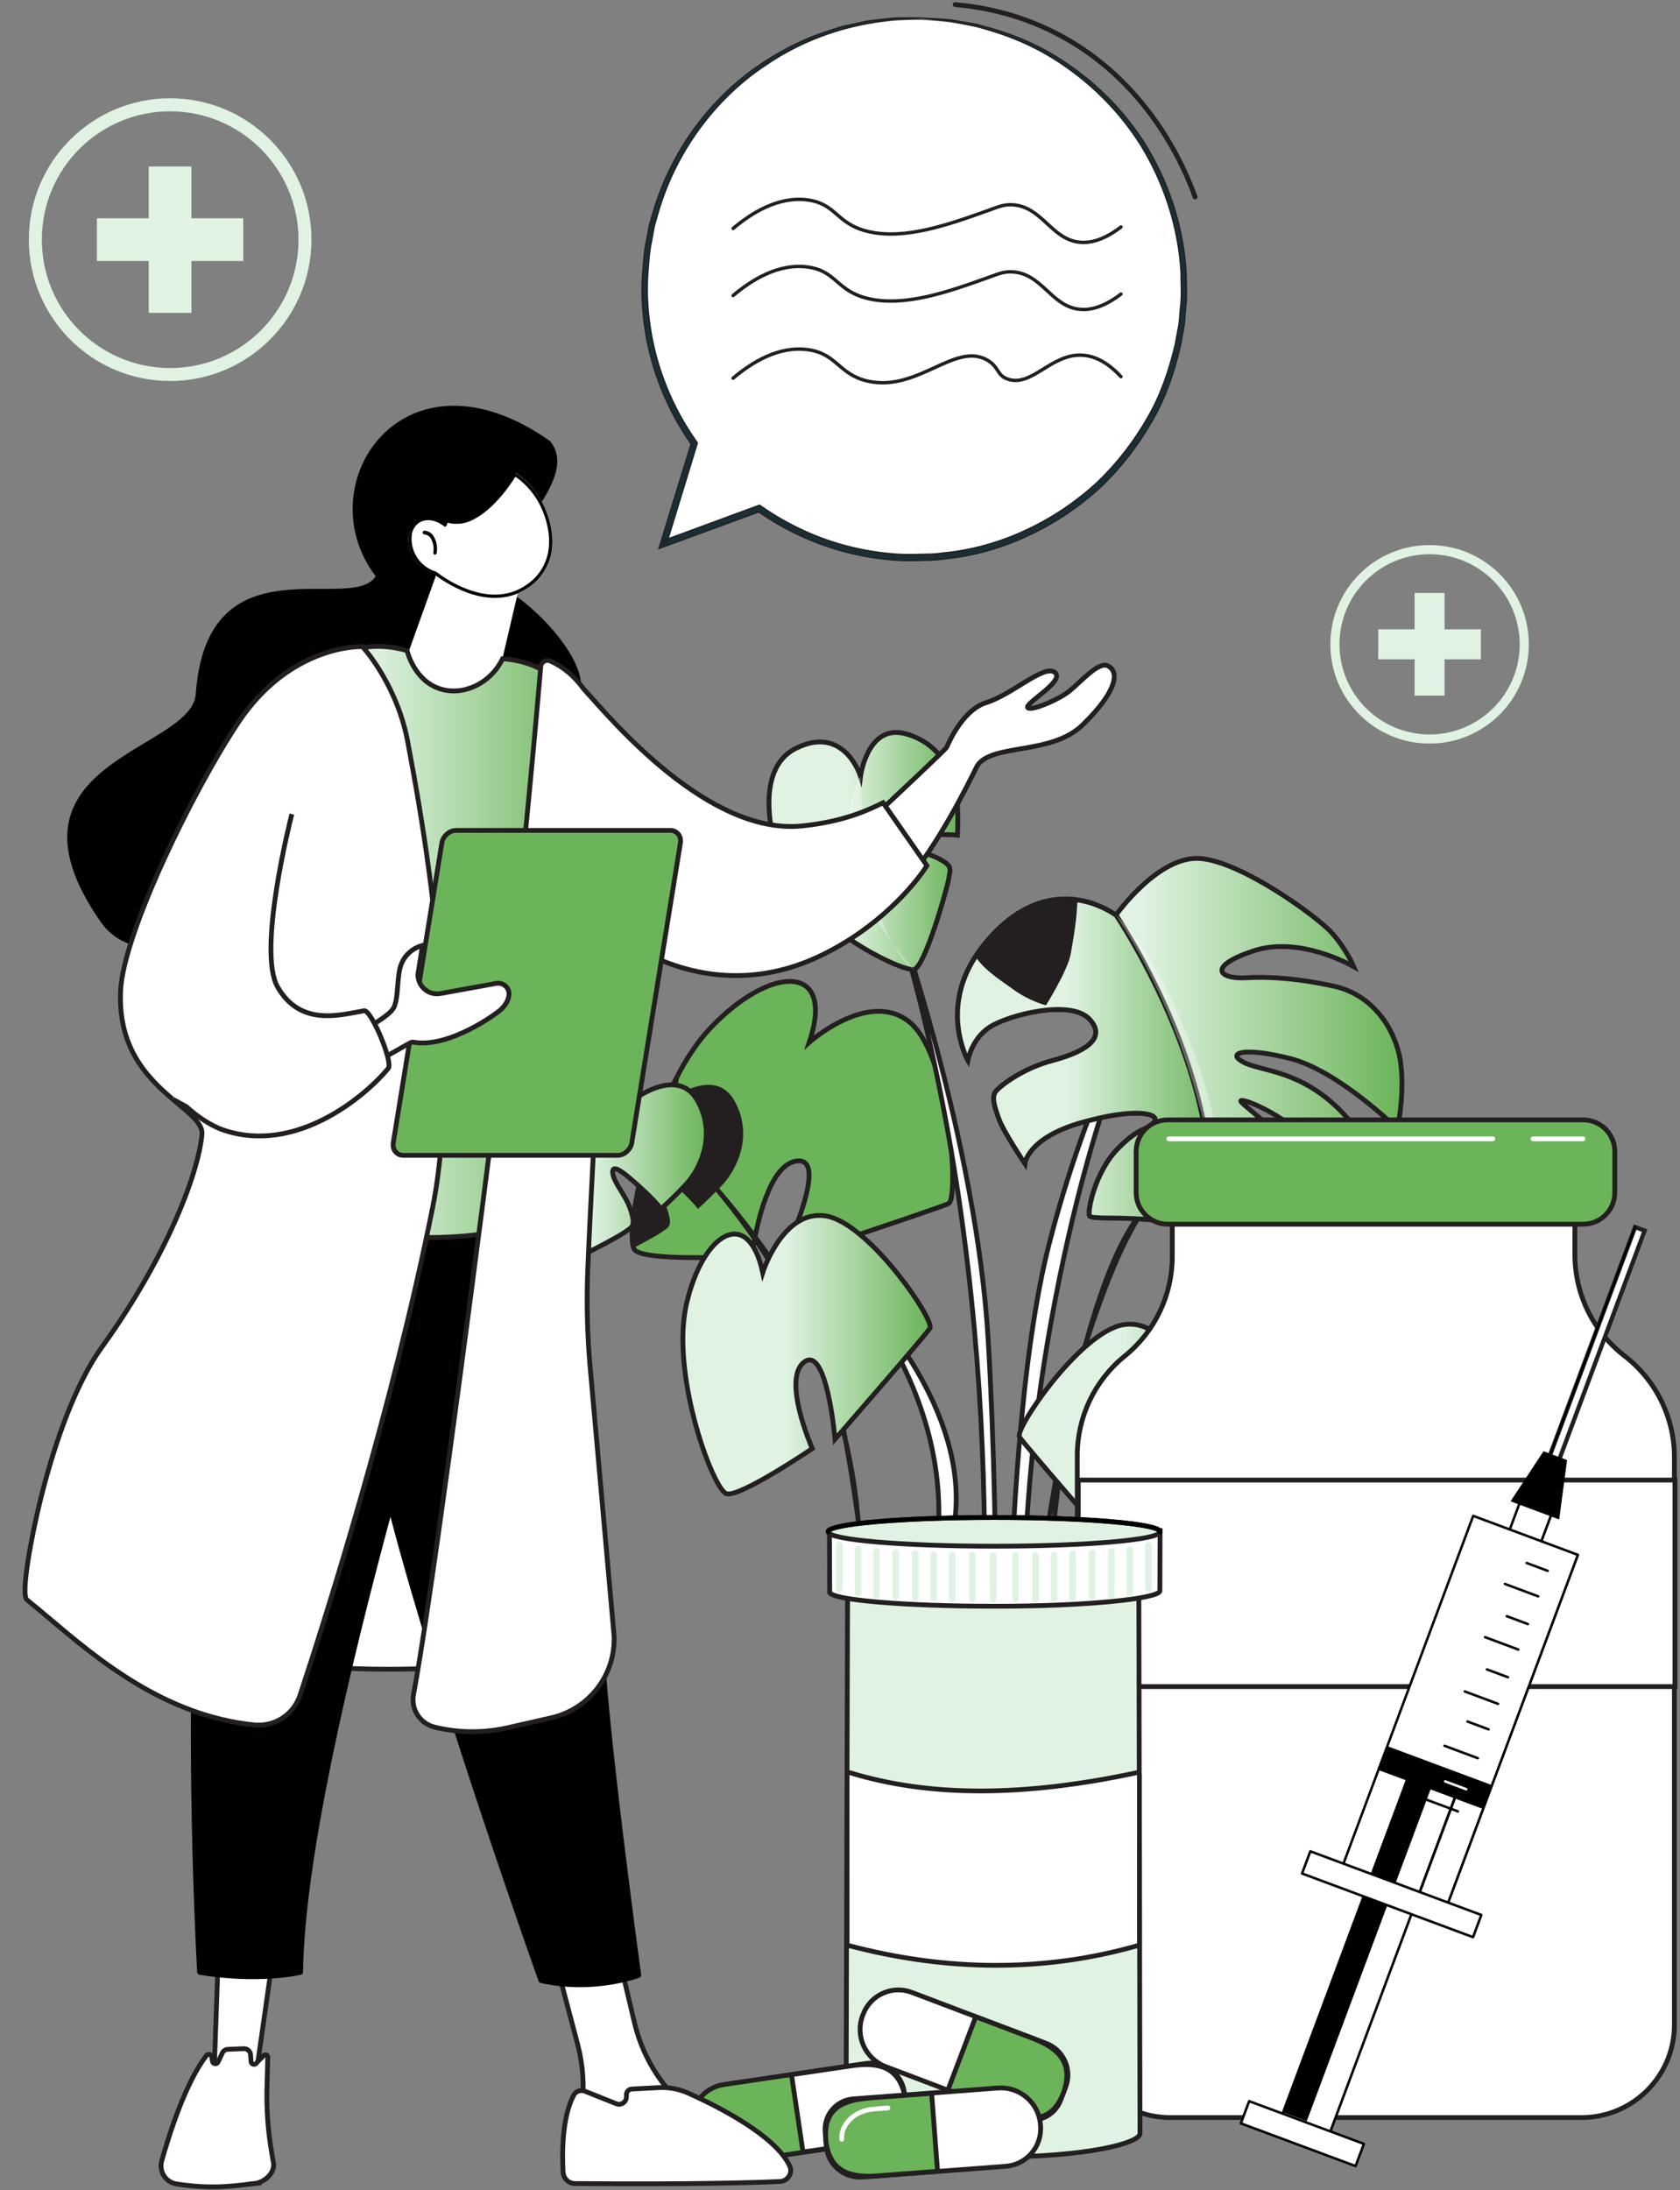 <svg width="333" height="434" viewBox="0 0 333 434" fill="none" xmlns="http://www.w3.org/2000/svg">
<rect x="0" y="0" width="333" height="434" fill="#808080" stroke="none"/>
<path fill-rule="evenodd" clip-rule="evenodd" d="M188.04 238.472C187.397 238.803 183.866 240.029 179.338 241.563C169.49 244.926 154.869 249.736 154.869 249.736C154.869 249.736 159.478 240.255 160.251 234.448C160.625 231.731 160.169 229.819 158.006 230.049C155.18 230.361 153.166 233.638 151.775 237.375C149.779 242.665 149.031 248.888 149.031 248.888C149.031 248.888 144.565 249.138 139.538 249.2C133.68 249.262 127.075 249.013 125.828 247.705C125.722 247.6 125.641 247.456 125.578 247.269C124.293 243.805 127.449 225.795 134.654 212.518C134.673 212.456 134.717 212.375 134.76 212.312C136.525 209.054 138.559 206.108 140.804 203.722C152.811 191.087 165.691 190.795 160.414 206.544C160.414 206.544 172.315 195.941 180.336 202.581C184.471 206.002 186.96 215.24 188.083 223.476C189.143 231.175 189.037 237.998 188.04 238.477V238.472Z" fill="#6BB459" stroke="#231F20" stroke-width="0.952" stroke-miterlimit="10"/>
<path fill-rule="evenodd" clip-rule="evenodd" d="M242.379 259.832C242.379 259.832 242.379 257.695 244.595 255.702C246.816 253.708 251.244 252.381 253.465 253.263C255.681 254.154 253.685 255.256 250.577 257.402C247.478 259.549 248.145 264.388 248.145 264.388C248.145 264.388 249.474 266.549 254.347 271.383C254.501 271.537 254.669 271.695 254.832 271.843C259.854 276.491 269.194 280.496 269.194 280.496C269.194 280.496 268.311 276.294 274.739 275.849C281.038 275.417 287.571 287.05 287.82 287.496C287.701 287.252 286.333 284.214 287.825 278.067C289.389 271.647 292.963 268.715 292.963 268.715C292.963 268.715 290.032 265.222 287.825 264.393C285.619 263.569 282.937 262.567 286.377 261.087C289.816 259.611 295.644 262.347 295.644 262.347C295.644 262.347 295.788 258.806 294.814 252.386C294.613 251.092 294.32 249.871 293.97 248.735C292.569 244.241 290.219 241.098 289.216 240.216C287.955 239.11 288.257 238.664 283.158 238.889C278.063 239.11 276.509 241.318 273.684 241.544C270.863 241.764 271.189 238.889 276.955 235.339C282.721 231.798 286.377 232.244 286.377 232.244C286.377 232.244 283.158 228.257 274.739 226.264C266.316 224.271 260.996 228.478 260.996 228.478C257.005 231.578 255.676 236.446 255.676 236.446C255.676 236.446 243.487 235.78 238.834 243.086C234.181 250.393 242.379 259.836 242.379 259.836V259.832Z" fill="#6BB459" stroke="#231F20" stroke-width="0.952" stroke-miterlimit="10"/>
<path opacity="0.32" fill-rule="evenodd" clip-rule="evenodd" d="M297.006 291.641C297.006 291.641 294.512 274.368 281.483 255.601C268.455 236.834 260.257 234.932 260.257 234.932C260.257 234.932 287.058 258.514 297.006 291.641Z" fill="white"/>
<path fill-rule="evenodd" clip-rule="evenodd" d="M201.58 351.899C201.638 351.909 201.686 351.909 201.739 351.899C201.835 351.909 201.935 351.899 202.031 351.899H202.142C203.24 351.876 204.291 351.842 205.284 351.804C205.317 350.769 205.365 349.585 205.418 348.258C205.634 342.892 206.032 335.236 206.723 326.554C208.181 308.395 210.177 281.469 215.367 265.696C225.349 235.31 234.866 220.654 261.394 232.665C261.394 232.665 242.283 217.822 225.316 241.495C211.313 261.029 204.041 326.003 201.931 348.134C201.873 348.675 201.825 349.183 201.787 349.667C201.705 350.496 201.633 351.233 201.571 351.895L201.58 351.899Z" fill="white" stroke="#231F20" stroke-width="0.952" stroke-miterlimit="10"/>
<path fill-rule="evenodd" clip-rule="evenodd" d="M199.652 348.009C199.652 349.432 199.652 350.735 199.662 351.89H199.805C201.269 351.924 202.645 351.924 203.96 351.9C204.017 351.909 204.065 351.909 204.118 351.9C204.214 351.909 204.315 351.9 204.411 351.9C204.372 351.54 204.324 351.162 204.281 350.755C204.243 350.414 204.209 350.055 204.171 349.681C204.113 349.178 204.065 348.67 204.017 348.129C202.712 334.234 201.096 302.138 208.267 262.333C217.132 213.132 230.424 190.474 232.545 187.072C230.338 190.46 216.787 212.169 207.989 246.344C202.348 268.264 200.477 303.072 199.897 328.035C199.714 335.921 199.657 342.806 199.652 348.004V348.009Z" fill="white" stroke="#231F20" stroke-width="0.952" stroke-miterlimit="10"/>
<path fill-rule="evenodd" clip-rule="evenodd" d="M193.565 347.932C193.431 349.413 193.311 350.692 193.201 351.756C194.179 351.804 195.196 351.837 196.256 351.866C196.453 351.876 196.655 351.88 196.861 351.88C197.005 351.88 197.149 351.89 197.283 351.89H197.427C197.441 350.735 197.451 349.442 197.465 348.019C197.513 342.844 197.547 335.969 197.523 328.063C197.465 309.866 197.11 286.27 195.868 265.437C193.546 226.284 177.731 181.083 176.258 176.972C199.537 250.048 195.623 324.345 193.57 347.932H193.565Z" fill="white" stroke="#231F20" stroke-width="0.952" stroke-miterlimit="10"/>
<path fill-rule="evenodd" clip-rule="evenodd" d="M176.153 176.671C176.153 176.671 176.167 176.719 176.201 176.805C176.187 176.757 176.167 176.719 176.153 176.671Z" fill="white" stroke="#231F20" stroke-width="2.923" stroke-miterlimit="10"/>
<path fill-rule="evenodd" clip-rule="evenodd" d="M176.987 332.217C176.512 333.065 176.071 333.813 175.682 334.45C175.759 334.488 175.836 334.527 175.903 334.56C176.047 334.627 176.176 334.694 176.311 334.761C176.709 334.958 177.112 335.15 177.529 335.356C177.596 335.389 177.668 335.418 177.745 335.456C178.181 335.667 178.623 335.878 179.069 336.093C179.342 336.218 179.616 336.352 179.899 336.482C180.038 336.544 180.172 336.606 180.311 336.673C180.628 335.935 180.978 335.059 181.371 334.057C184.077 327.153 188.341 314.289 189.44 299.441C191.061 277.583 171.144 257.364 170.588 256.607C196.707 292.886 183.338 320.781 176.987 332.213V332.217Z" fill="white" stroke="#231F20" stroke-width="0.952" stroke-miterlimit="10"/>
<path fill-rule="evenodd" clip-rule="evenodd" d="M191.839 210.099C191.839 210.099 192.563 205.83 196.199 203.492C199.831 201.154 212.164 197.919 215.948 201.939C219.719 205.969 214.341 208.642 208.609 210.161C202.872 211.67 198.603 214.933 197.523 216.073C196.449 217.218 197.063 219.03 197.96 221.622C198.857 224.204 203.14 230.548 203.14 230.548C203.14 230.548 203.682 225.421 214.524 222.383C225.355 219.346 230.195 220.692 228.737 222.398C227.279 224.108 225.864 223.155 221.431 227.754C217.004 232.349 215.488 240.178 215.977 240.935C216.462 241.697 222.463 240.959 230.272 241.936C236.201 242.674 240.633 248.036 242.418 250.556C242.984 251.361 243.286 251.873 243.286 251.873C243.286 251.873 245.003 246.637 250.352 243.599C255.701 240.561 260.675 239.56 262.229 238.908C263.774 238.257 263.122 236.714 259.222 231.175C255.331 225.637 247.138 219.624 246.059 218.383C244.97 217.132 251.662 219.537 257.058 223.902C262.455 228.267 268.456 236.829 268.456 236.829L272.452 230.145C272.452 230.145 270.159 223.907 264.095 218.57C256.545 211.929 249.762 212.25 246.423 210.463C243.089 208.681 246.342 207.396 255.681 209.739C265.247 212.14 276.994 223.677 276.994 223.677C276.994 223.677 278.937 214.487 277.105 208.062C275.267 201.647 270.667 196.798 264.402 195.423C257.998 194.019 252.271 193.454 246.97 193.756C241.67 194.058 239.084 191.562 248.409 188.438C257.624 185.352 268.091 191.418 268.345 191.562C268.249 191.332 266.633 187.705 263.817 184.677C260.91 181.553 246.227 170.796 237.923 170.121C229.62 169.436 221.201 181.332 221.201 181.332C213.027 175.933 202.79 176.857 194.314 188.155C185.847 199.453 191.829 210.104 191.829 210.104L191.839 210.099Z" fill="url(#paint0_linear_8160_1792)" stroke="#231F20" stroke-width="0.952" stroke-miterlimit="10"/>
<path fill-rule="evenodd" clip-rule="evenodd" d="M154.397 170.087C154.397 170.087 155.726 168.688 159.156 168.631C162.595 168.583 163.684 171.333 163.684 171.333C163.684 171.333 160.763 171.07 159.583 172.392C158.921 173.13 159.036 174.285 159.861 176.024C160.523 177.399 161.626 179.138 163.147 181.328C166.591 186.287 179.063 192.539 181.188 192.098C183.304 191.667 187.818 175.842 188.082 173.983C188.35 172.129 188.878 171.597 185.966 170.087C185.462 169.824 184.949 169.618 184.421 169.436C181.913 168.578 179.318 168.468 178.008 167.409C176.406 166.13 179.601 165.771 183.577 165.507C184.532 165.445 185.39 165.411 186.134 165.397C188.499 165.349 189.78 165.507 189.78 165.507C189.78 165.507 189.948 163.648 189.78 158.934C189.717 157.017 189.199 154.712 188.115 152.532C186.523 149.37 183.731 146.467 179.327 145.36C171.901 143.506 170.573 153.84 170.573 153.84C170.573 153.84 167.388 143.506 157.789 148.278C148.19 153.05 154.393 170.083 154.393 170.083L154.397 170.087Z" fill="url(#paint1_linear_8160_1792)" stroke="#231F20" stroke-width="0.952" stroke-miterlimit="10"/>
<path fill-rule="evenodd" clip-rule="evenodd" d="M169.058 330.866C168.929 331.824 170.301 331.412 170.185 332.107C171.73 331.997 169.418 330.636 171.087 330.507C171.404 330.483 171.716 330.459 172.042 330.43C172.267 330.411 172.493 330.397 172.709 330.377L172.934 330.358C172.891 329.625 172.833 328.801 172.776 327.896C172.555 324.604 172.21 320.23 171.72 315.218C170.588 303.671 168.67 288.742 165.518 275.686C159.608 251.155 132.078 224.702 129.522 222.302C178 268.183 170.948 315.601 169.063 330.871L169.058 330.866Z" fill="white" stroke="#231F20" stroke-width="0.952" stroke-miterlimit="10"/>
<path fill-rule="evenodd" clip-rule="evenodd" d="M146.474 229.302C145.663 231.583 144.378 233.576 143.049 234.946C139.787 238.348 138.333 239.531 138.333 239.531C138.333 239.531 137.542 238.492 135.863 236.834C135.345 236.317 134.721 235.737 134.016 235.09C131.047 232.412 128.572 230.38 128.759 232.412C128.927 234.093 130.649 236.043 131.771 238.43C132.021 238.928 132.227 239.445 132.376 239.987C133.33 243.12 132.582 243.12 131.066 244.217C130.524 244.61 128.303 245.875 125.583 247.269C124.297 243.805 127.454 225.795 134.659 212.519C134.597 215.111 133.474 217.334 133.33 217.621C133.829 217.267 141.782 211.604 145.505 217.995C147.788 221.938 147.644 225.944 146.483 229.302H146.474Z" fill="#231F20"/>
<path fill-rule="evenodd" clip-rule="evenodd" d="M103.08 217.377C103.08 217.377 105.014 217.353 107.441 219.772C109.873 222.202 108.654 224.899 108.654 224.899C108.654 224.899 106.808 222.623 105.038 222.7C104.045 222.743 103.296 223.625 102.625 225.431C102.097 226.863 101.617 228.866 101.109 231.482C99.948 237.409 104.155 250.695 105.949 251.912C107.733 253.129 122.244 245.329 123.76 244.222C125.281 243.125 126.029 243.13 125.079 239.991C124.916 239.45 124.705 238.932 124.47 238.429C123.338 236.034 121.611 234.098 121.453 232.421C121.256 230.385 123.736 232.421 126.701 235.09C127.411 235.732 128.034 236.321 128.562 236.844C130.246 238.501 131.023 239.531 131.023 239.531C131.023 239.531 132.476 238.353 135.743 234.951C137.076 233.571 138.367 231.592 139.177 229.297C140.338 225.953 140.477 221.928 138.204 218.004C134.357 211.393 126.01 217.645 126.01 217.645C126.01 217.645 131.21 208.163 121.098 204.613C110.981 201.063 103.071 217.377 103.071 217.377H103.08Z" fill="url(#paint2_linear_8160_1792)" stroke="#231F20" stroke-width="0.952" stroke-miterlimit="10"/>
<path opacity="0.32" fill-rule="evenodd" clip-rule="evenodd" d="M170.582 153.845C170.582 153.845 170.832 170.557 174.089 180.36C177.346 190.162 181.198 192.103 181.198 192.103C181.198 192.103 170.88 181.385 168.731 170.087C166.611 158.933 170.587 153.845 170.587 153.845H170.582Z" fill="white"/>
<path fill-rule="evenodd" clip-rule="evenodd" d="M251.004 288.627C250.525 301.807 244.533 316.943 242.375 317.547C239.717 318.284 225.388 308.597 225.388 308.597C225.388 308.597 231.495 294.812 226.981 291.434C222.477 288.061 220.884 306.738 220.884 306.738C220.884 306.738 203.102 286.337 202.075 284.751C201.572 283.989 204.392 279.092 208.388 274.076C212.677 268.695 218.347 263.176 222.741 262.491C231.231 261.164 235.213 273.717 235.213 273.717C238.124 260.306 247.152 265.936 250.337 279.979C250.932 282.619 251.124 285.565 251.004 288.627Z" fill="url(#paint3_linear_8160_1792)" stroke="#231F20" stroke-width="0.952" stroke-miterlimit="10"/>
<path opacity="0.32" fill-rule="evenodd" clip-rule="evenodd" d="M154.024 251.883C154.024 251.883 148.719 259.741 146.863 271.661C145.006 283.582 146.863 295.718 146.863 295.718C146.863 295.718 138.108 266.822 154.024 251.883Z" fill="white"/>
<g style="mix-blend-mode:multiply" opacity="0.25">
<path fill-rule="evenodd" clip-rule="evenodd" d="M251.762 302.727C251.608 302.622 251.364 302.45 251.037 302.244C251.354 302.464 251.604 302.632 251.762 302.727Z" fill="url(#paint4_linear_8160_1792)" style="mix-blend-mode:multiply"/>
<path fill-rule="evenodd" clip-rule="evenodd" d="M251.762 302.727C251.608 302.622 251.364 302.45 251.037 302.244C251.354 302.464 251.604 302.632 251.762 302.727Z" stroke="#231F20" stroke-width="2.923" stroke-miterlimit="10"/>
</g>
<path fill-rule="evenodd" clip-rule="evenodd" d="M242.417 250.571C240.633 248.041 236.205 242.684 230.267 241.942C222.457 240.964 216.475 241.712 215.976 240.945C215.478 240.198 217.017 232.354 221.44 227.769C225.863 223.165 227.278 224.118 228.732 222.417C230.185 220.697 225.364 219.346 214.523 222.398C203.682 225.426 203.14 230.553 203.14 230.553C203.14 230.553 198.861 224.204 197.969 221.632C197.052 219.04 196.453 217.233 197.532 216.093C198.612 214.933 202.871 211.675 208.604 210.161C214.336 208.647 219.718 205.993 215.957 201.944C212.177 197.92 199.84 201.154 196.203 203.502C192.567 205.849 191.843 210.099 191.843 210.099C191.843 210.099 186.36 200.349 193.34 189.578C193.651 189.099 193.982 188.625 194.337 188.146C200.319 180.178 207.155 177.38 213.554 178.333C216.212 178.707 218.811 179.742 221.22 181.342C221.22 181.342 233.869 199.951 238.397 221.55C240.767 232.963 241.909 243.336 242.427 250.575L242.417 250.571Z" fill="url(#paint5_linear_8160_1792)" stroke="#231F20" stroke-width="0.952" stroke-miterlimit="10"/>
<path opacity="0.32" fill-rule="evenodd" clip-rule="evenodd" d="M221.21 181.333C221.21 181.333 228.684 187.235 236.91 209.232C245.137 231.228 242.494 250.671 242.494 250.671C242.494 250.671 242.657 214.119 221.215 181.333H221.21Z" fill="white"/>
<path fill-rule="evenodd" clip-rule="evenodd" d="M262.862 239.306C262.968 239.574 261.596 240.288 253.935 244.605C252.213 245.573 251.354 246.062 251.282 246.105C245.406 249.971 243.07 255.409 242.873 255.917C242.869 255.936 242.681 256.272 242.509 256.765C242.288 257.398 242.197 257.963 241.78 258.087C240.566 258.452 237.846 254.724 237.448 250.781C237.328 249.593 237.294 247.13 238.201 246.828C239.515 246.392 241.209 251.097 243.305 250.8C244.84 250.584 244.615 248.155 246.884 245.501C248.678 243.402 251.249 242.545 256.362 240.801C258.569 240.049 262.685 238.856 262.857 239.301L262.862 239.306Z" fill="#231F20"/>
<path fill-rule="evenodd" clip-rule="evenodd" d="M135.393 267.081C135.873 280.261 141.864 295.397 144.023 296.001C146.68 296.738 161.009 287.051 161.009 287.051C161.009 287.051 154.902 273.266 159.416 269.889C163.92 266.515 165.513 285.192 165.513 285.192C165.513 285.192 183.295 264.791 184.322 263.205C184.826 262.443 182.005 257.546 178.009 252.53C173.721 247.149 168.051 241.63 163.657 240.945C155.166 239.618 151.185 252.171 151.185 252.171C148.273 238.76 139.245 244.39 136.06 258.433C135.465 261.073 135.273 264.019 135.393 267.081Z" fill="url(#paint6_linear_8160_1792)" stroke="#231F20" stroke-width="0.952" stroke-miterlimit="10"/>
<path fill-rule="evenodd" clip-rule="evenodd" d="M213.544 178.324C213.501 181.725 212.858 185.463 212.235 189.027C211.693 192.204 207.332 199.213 207.332 199.213C207.332 199.213 204.176 198.447 200.976 196.161C197.053 193.402 195.076 192.012 193.416 189.688C193.397 189.645 193.373 189.626 193.335 189.564C193.647 189.085 193.978 188.61 194.333 188.131C200.314 180.164 207.15 177.365 213.549 178.319L213.544 178.324Z" fill="#231F20"/>
<path d="M331.89 288.77V401.229C331.89 411.382 323.649 419.613 313.484 419.613H231.941C221.771 419.613 213.53 411.382 213.53 401.229V288.415C213.53 280.764 216.989 273.519 222.942 268.709H222.946C228.904 263.889 232.363 256.649 232.363 248.998V227.059H312.165V248.643C312.165 256.496 315.806 263.903 322.028 268.704C328.249 273.505 331.89 280.917 331.89 288.77Z" fill="white" stroke="#231F20" stroke-width="0.952" stroke-miterlimit="10"/>
<path d="M332 293.288H213.731V334.21H332V293.288Z" fill="white" stroke="#231F20" stroke-width="0.952" stroke-miterlimit="10"/>
<path d="M231.466 242.583H313.811C317.271 242.583 320.075 239.781 320.075 236.325V228.171C320.075 224.715 317.271 221.913 313.811 221.913H231.466C228.006 221.913 225.201 224.715 225.201 228.171V236.325C225.201 239.781 228.006 242.583 231.466 242.583Z" fill="#6BB459" stroke="#231F20" stroke-width="0.952" stroke-miterlimit="10"/>
<path d="M295.912 226.144H231.648C231.389 226.144 231.178 225.933 231.178 225.674C231.178 225.416 231.389 225.205 231.648 225.205H295.912C296.171 225.205 296.383 225.416 296.383 225.674C296.383 225.933 296.171 226.144 295.912 226.144Z" fill="white"/>
<path d="M313.766 226.144H303.851C303.592 226.144 303.381 225.933 303.381 225.674C303.381 225.416 303.592 225.205 303.851 225.205H313.766C314.025 225.205 314.237 225.416 314.237 225.674C314.237 225.933 314.025 226.144 313.766 226.144Z" fill="white"/>
<path d="M168.016 310.929C167.992 318.796 167.666 421.458 167.719 422.77C167.81 424.979 179.788 427.442 196.832 427.442C215.521 427.442 225.92 424.677 225.964 422.766C225.978 421.956 225.738 318.82 225.724 310.929H168.016Z" fill="#E0F3E3" stroke="#231F20" stroke-width="0.952" stroke-miterlimit="10"/>
<path d="M167.843 385.083C188.269 390.348 207.716 390.234 226.069 385.083V351.741C204.67 356.221 185.112 356.911 167.843 351.741V385.083Z" fill="white"/>
<path d="M197.479 389.448C187.914 389.448 178.152 388.144 168.256 385.538C168.054 385.485 167.91 385.298 167.91 385.083V351.741C167.91 351.592 167.978 351.453 168.097 351.362C168.213 351.271 168.366 351.247 168.505 351.29C184.225 356.096 202.803 356.091 225.301 351.281C225.44 351.252 225.579 351.286 225.685 351.377C225.79 351.468 225.853 351.602 225.853 351.741V385.083C225.853 385.294 225.714 385.476 225.517 385.533C216.412 388.14 207.044 389.443 197.479 389.443V389.448Z" fill="white" stroke="#231F20" stroke-width="0.942" stroke-miterlimit="10"/>
<path d="M164.404 303.301H229.945L229.907 315.064C229.916 315.092 229.921 315.183 229.921 315.212C229.921 316.784 215.487 318.293 197.321 318.293C179.155 318.293 164.423 317.033 164.423 315.461C164.423 315.418 164.438 315.265 164.457 315.222L164.404 303.301Z" fill="white" stroke="#231F20" stroke-width="0.952" stroke-miterlimit="10"/>
<path d="M197.053 306.391C215.221 306.391 229.95 305.117 229.95 303.546C229.95 301.974 215.221 300.7 197.053 300.7C178.884 300.7 164.155 301.974 164.155 303.546C164.155 305.117 178.884 306.391 197.053 306.391Z" fill="#E0F3E3" stroke="#231F20" stroke-width="0.952" stroke-miterlimit="10"/>
<path d="M227.614 315.543H227.652C228.007 315.543 228.295 315.256 228.295 314.901V306.219C228.295 305.865 228.007 305.577 227.652 305.577H227.614C227.259 305.577 226.971 305.865 226.971 306.219V314.901C226.971 315.256 227.259 315.543 227.614 315.543Z" fill="#E0F3E3"/>
<path d="M223.916 316.357H223.954C224.309 316.357 224.597 316.07 224.597 315.715V307.034C224.597 306.679 224.309 306.392 223.954 306.392H223.916C223.561 306.392 223.273 306.679 223.273 307.034V315.715C223.273 316.07 223.561 316.357 223.916 316.357Z" fill="#E0F3E3"/>
<path d="M220.251 316.76H220.289C220.644 316.76 220.932 316.473 220.932 316.118V307.436C220.932 307.082 220.644 306.794 220.289 306.794H220.251C219.896 306.794 219.608 307.082 219.608 307.436V316.118C219.608 316.473 219.896 316.76 220.251 316.76Z" fill="#E0F3E3"/>
<path d="M216.448 317.038H216.486C216.841 317.038 217.129 316.75 217.129 316.396V307.714C217.129 307.359 216.841 307.072 216.486 307.072H216.448C216.093 307.072 215.805 307.359 215.805 307.714V316.396C215.805 316.75 216.093 317.038 216.448 317.038Z" fill="#E0F3E3"/>
<path d="M212.581 317.239H212.62C212.975 317.239 213.262 316.951 213.262 316.597V307.915C213.262 307.56 212.975 307.273 212.62 307.273H212.581C212.226 307.273 211.938 307.56 211.938 307.915V316.597C211.938 316.951 212.226 317.239 212.581 317.239Z" fill="#E0F3E3"/>
<path d="M208.916 317.44H208.954C209.309 317.44 209.597 317.153 209.597 316.798V308.116C209.597 307.762 209.309 307.474 208.954 307.474H208.916C208.561 307.474 208.273 307.762 208.273 308.116V316.798C208.273 317.153 208.561 317.44 208.916 317.44Z" fill="#E0F3E3"/>
<path d="M205.252 317.58H205.29C205.645 317.58 205.933 317.292 205.933 316.938V308.256C205.933 307.901 205.645 307.614 205.29 307.614H205.252C204.897 307.614 204.609 307.901 204.609 308.256V316.938C204.609 317.292 204.897 317.58 205.252 317.58Z" fill="#E0F3E3"/>
<path d="M201.246 317.512H201.284C201.639 317.512 201.927 317.225 201.927 316.87V308.188C201.927 307.834 201.639 307.546 201.284 307.546H201.246C200.891 307.546 200.603 307.834 200.603 308.188V316.87C200.603 317.225 200.891 317.512 201.246 317.512Z" fill="#E0F3E3"/>
<path d="M196.837 317.579H196.876C197.231 317.579 197.518 317.292 197.518 316.937V308.255C197.518 307.901 197.231 307.613 196.876 307.613H196.837C196.482 307.613 196.194 307.901 196.194 308.255V316.937C196.194 317.292 196.482 317.579 196.837 317.579Z" fill="#E0F3E3"/>
<path d="M166.396 305.51H166.357C166.002 305.51 165.714 305.798 165.714 306.152V314.834C165.714 315.188 166.002 315.476 166.357 315.476H166.396C166.751 315.476 167.038 315.188 167.038 314.834V306.152C167.038 305.798 166.751 305.51 166.396 305.51Z" fill="#E0F3E3"/>
<path d="M170.095 306.325H170.056C169.701 306.325 169.414 306.612 169.414 306.967V315.649C169.414 316.003 169.701 316.291 170.056 316.291H170.095C170.45 316.291 170.738 316.003 170.738 315.649V306.967C170.738 306.612 170.45 306.325 170.095 306.325Z" fill="#E0F3E3"/>
<path d="M173.764 306.732H173.726C173.371 306.732 173.083 307.019 173.083 307.374V316.055C173.083 316.41 173.371 316.697 173.726 316.697H173.764C174.119 316.697 174.407 316.41 174.407 316.055V307.374C174.407 307.019 174.119 306.732 173.764 306.732Z" fill="#E0F3E3"/>
<path d="M177.563 307H177.525C177.169 307 176.882 307.288 176.882 307.642V316.324C176.882 316.679 177.169 316.966 177.525 316.966H177.563C177.918 316.966 178.206 316.679 178.206 316.324V307.642C178.206 307.288 177.918 307 177.563 307Z" fill="#E0F3E3"/>
<path d="M181.429 307.206H181.391C181.036 307.206 180.748 307.494 180.748 307.848V316.53C180.748 316.885 181.036 317.172 181.391 317.172H181.429C181.784 317.172 182.072 316.885 182.072 316.53V307.848C182.072 307.494 181.784 307.206 181.429 307.206Z" fill="#E0F3E3"/>
<path d="M185.094 307.408H185.056C184.701 307.408 184.413 307.695 184.413 308.05V316.731C184.413 317.086 184.701 317.373 185.056 317.373H185.094C185.449 317.373 185.737 317.086 185.737 316.731V308.05C185.737 307.695 185.449 307.408 185.094 307.408Z" fill="#E0F3E3"/>
<path d="M188.764 307.542H188.726C188.371 307.542 188.083 307.829 188.083 308.184V316.866C188.083 317.22 188.371 317.508 188.726 317.508H188.764C189.119 317.508 189.407 317.22 189.407 316.866V308.184C189.407 307.829 189.119 307.542 188.764 307.542Z" fill="#E0F3E3"/>
<path d="M192.765 307.474H192.726C192.371 307.474 192.084 307.762 192.084 308.117V316.798C192.084 317.153 192.371 317.44 192.726 317.44H192.765C193.12 317.44 193.408 317.153 193.408 316.798V308.117C193.408 307.762 193.12 307.474 192.765 307.474Z" fill="#E0F3E3"/>
<path d="M229.945 304.011C229.71 304.011 229.514 303.838 229.48 303.613C228.569 302.578 216.898 301.165 197.048 301.165C177.198 301.165 165.527 302.578 164.616 303.613C164.582 303.838 164.385 304.011 164.15 304.011C163.891 304.011 163.68 303.8 163.68 303.541C163.68 302.98 163.68 301.931 173.744 301.059C179.971 300.523 188.245 300.225 197.048 300.225C205.85 300.225 214.125 300.523 220.351 301.059C230.415 301.931 230.415 302.976 230.415 303.541C230.415 303.8 230.204 304.011 229.945 304.011Z" fill="black"/>
<path d="M324.103 243.161L305.109 294.063L306.993 294.764L325.986 243.862L324.103 243.161Z" fill="white" stroke="#231F20" stroke-width="0.847" stroke-miterlimit="10"/>
<path d="M305.032 294.299C304.907 294.251 304.84 294.107 304.888 293.982L323.884 243.08C323.932 242.956 324.071 242.889 324.196 242.937C324.32 242.985 324.387 243.128 324.339 243.253L305.344 294.155C305.296 294.279 305.156 294.346 305.032 294.299Z" fill="black"/>
<path d="M298.877 304.091L305.138 306.422L307.772 299.364L301.51 297.034L298.877 304.091Z" fill="white"/>
<path d="M305.065 306.645L298.8 304.312C298.738 304.288 298.69 304.245 298.661 304.183C298.632 304.125 298.632 304.058 298.656 303.996L301.29 296.938C301.338 296.814 301.472 296.752 301.606 296.795L307.871 299.128C307.934 299.152 307.982 299.195 308.01 299.257C308.039 299.315 308.039 299.382 308.015 299.444L305.382 306.502C305.334 306.626 305.195 306.693 305.07 306.645H305.065ZM299.198 303.938L305.003 306.099L307.463 299.502L301.659 297.341L299.198 303.938Z" fill="black"/>
<path d="M299.414 297.504L309.051 301.092L310.62 289.316L305.943 287.576L299.414 297.504Z" fill="black"/>
<path d="M264.773 373.342L285.531 381.069L312.753 308.114L291.995 300.387L264.773 373.342Z" fill="white"/>
<path d="M292 300.375L274.811 346.442L295.568 354.169L312.758 308.102L292 300.375Z" fill="white"/>
<path d="M254.03 419.356L263.5 422.881L289.193 354.025L279.722 350.5L254.03 419.356Z" fill="white"/>
<path d="M263.428 423.105L253.959 419.579C253.834 419.531 253.767 419.392 253.815 419.263L279.507 350.408C279.531 350.346 279.574 350.298 279.637 350.269C279.694 350.241 279.766 350.25 279.824 350.265L289.293 353.791C289.418 353.839 289.485 353.978 289.437 354.107L263.744 422.962C263.72 423.024 263.677 423.072 263.615 423.101C263.557 423.125 263.49 423.129 263.433 423.11L263.428 423.105ZM254.357 419.205L263.366 422.559L288.89 354.165L279.881 350.811L254.357 419.205Z" fill="black"/>
<path d="M254.32 418.575L259.022 420.325L284.179 352.906L279.477 351.156L254.32 418.575Z" fill="black"/>
<path d="M273.205 350.738L293.963 358.465L295.727 353.737L274.969 346.01L273.205 350.738Z" fill="black"/>
<path d="M281.287 375.246L271.818 371.72C271.693 371.672 271.626 371.533 271.674 371.403L279.507 350.408C279.531 350.346 279.574 350.298 279.637 350.269C279.694 350.241 279.766 350.25 279.824 350.265L289.293 353.791C289.418 353.839 289.485 353.978 289.437 354.107L281.603 375.102C281.579 375.165 281.536 375.212 281.474 375.241C281.416 375.265 281.349 375.27 281.292 375.251L281.287 375.246ZM272.216 371.346L281.224 374.7L288.885 354.165L279.876 350.811L272.216 371.346Z" fill="black"/>
<path d="M285.459 381.298L264.703 373.569C264.578 373.521 264.511 373.382 264.559 373.253L291.782 300.297C291.83 300.173 291.964 300.11 292.098 300.154L312.855 307.882C312.917 307.906 312.965 307.949 312.994 308.011C313.023 308.069 313.023 308.136 312.999 308.198L285.776 381.154C285.752 381.216 285.709 381.264 285.646 381.293C285.589 381.317 285.522 381.321 285.464 381.302L285.459 381.298ZM265.096 373.196L285.392 380.751L312.447 308.255L292.151 300.7L265.096 373.196Z" fill="black"/>
<path d="M258.073 371.257L291.961 383.872L293.602 379.472L259.715 366.858L258.073 371.257Z" fill="white"/>
<path d="M291.893 384.1L258.002 371.48C257.94 371.456 257.892 371.413 257.863 371.351C257.834 371.293 257.834 371.226 257.858 371.164L259.499 366.766C259.547 366.641 259.681 366.574 259.815 366.622L293.706 379.237C293.831 379.285 293.898 379.424 293.85 379.554L292.209 383.952C292.185 384.014 292.142 384.062 292.08 384.091C292.022 384.115 291.955 384.12 291.897 384.1H291.893ZM258.4 371.107L291.83 383.549L293.303 379.611L259.873 367.168L258.4 371.107Z" fill="black"/>
<path d="M245.941 420.77L268.681 429.235L270.323 424.835L247.583 416.37L245.941 420.77Z" fill="white"/>
<path d="M268.613 429.459L245.871 420.993C245.746 420.945 245.679 420.806 245.727 420.677L247.367 416.278C247.391 416.216 247.434 416.168 247.497 416.139C247.554 416.111 247.626 416.115 247.684 416.135L270.426 424.601C270.551 424.649 270.618 424.788 270.57 424.917L268.929 429.315C268.905 429.378 268.862 429.425 268.8 429.454C268.742 429.478 268.675 429.483 268.618 429.464L268.613 429.459ZM246.273 420.619L268.555 428.913L270.028 424.974L247.746 416.681L246.273 420.619Z" fill="black"/>
<path d="M306.69 311.504L302.512 309.947C302.387 309.899 302.32 309.76 302.368 309.631C302.416 309.506 302.555 309.439 302.68 309.487L306.858 311.044C306.983 311.092 307.05 311.231 307.002 311.36C306.954 311.485 306.815 311.552 306.69 311.504Z" fill="black"/>
<path d="M304.805 316.559L298.21 314.101C298.085 314.053 298.018 313.914 298.066 313.785C298.114 313.66 298.253 313.593 298.378 313.641L304.973 316.099C305.098 316.147 305.165 316.286 305.117 316.415C305.069 316.54 304.93 316.607 304.805 316.559Z" fill="black"/>
<path d="M302.758 322.049L298.58 320.492C298.455 320.444 298.388 320.305 298.436 320.176C298.484 320.051 298.618 319.979 298.752 320.032L302.931 321.589C303.055 321.637 303.122 321.776 303.074 321.905C303.026 322.03 302.887 322.097 302.763 322.049H302.758Z" fill="black"/>
<path d="M300.872 327.104L294.276 324.646C294.151 324.598 294.084 324.459 294.132 324.33C294.18 324.205 294.319 324.138 294.444 324.186L301.04 326.644C301.165 326.692 301.232 326.831 301.184 326.96C301.136 327.085 300.997 327.152 300.872 327.104Z" fill="black"/>
<path d="M298.824 332.595L294.646 331.038C294.522 330.99 294.454 330.851 294.502 330.721C294.55 330.597 294.699 330.539 294.819 330.578L298.997 332.135C299.122 332.183 299.189 332.322 299.141 332.451C299.093 332.576 298.954 332.643 298.829 332.595H298.824Z" fill="black"/>
<path d="M296.857 337.865L290.261 335.407C290.136 335.36 290.069 335.221 290.117 335.091C290.165 334.967 290.309 334.909 290.434 334.948L297.03 337.405C297.154 337.453 297.221 337.592 297.173 337.722C297.125 337.846 296.986 337.913 296.862 337.865H296.857Z" fill="black"/>
<path d="M294.972 342.92L290.794 341.363C290.669 341.315 290.602 341.176 290.65 341.047C290.698 340.922 290.832 340.845 290.966 340.903L295.145 342.46C295.269 342.508 295.336 342.647 295.288 342.776C295.241 342.901 295.101 342.968 294.977 342.92H294.972Z" fill="black"/>
<path d="M292.837 348.631L286.241 346.173C286.116 346.125 286.049 345.986 286.097 345.857C286.145 345.732 286.289 345.675 286.414 345.713L293.01 348.171C293.134 348.219 293.201 348.358 293.154 348.487C293.106 348.612 292.966 348.679 292.842 348.631H292.837Z" fill="black"/>
<path d="M290.544 354.783L286.366 353.226C286.241 353.178 286.174 353.039 286.222 352.91C286.27 352.785 286.409 352.718 286.534 352.766L290.712 354.323C290.836 354.371 290.904 354.51 290.856 354.639C290.808 354.764 290.669 354.831 290.544 354.783Z" fill="white"/>
<path d="M288.904 359.177L282.308 356.719C282.183 356.671 282.116 356.532 282.164 356.403C282.212 356.278 282.351 356.211 282.476 356.259L289.071 358.717C289.196 358.765 289.263 358.904 289.215 359.033C289.167 359.157 289.028 359.225 288.904 359.177Z" fill="black"/>
<path d="M137.168 421.559L137.206 421.808C137.844 426.105 141.849 429.071 146.152 428.434L174.584 424.218C177.879 423.729 180.153 420.663 179.664 417.371L179.242 414.535C178.7 410.879 175.289 408.354 171.629 408.895L143.456 413.073C139.374 413.677 136.554 417.476 137.163 421.554L137.168 421.559Z" fill="#6BB459" stroke="#231F20" stroke-width="0.952" stroke-miterlimit="10"/>
<path d="M179.404 415.612C180.455 422.248 176.291 423.911 171.039 424.687L159.166 426.445L156.888 411.113L168.76 409.355C174.008 408.579 178.268 409.446 179.404 415.612Z" fill="white" stroke="#231F20" stroke-width="0.952" stroke-miterlimit="10"/>
<path d="M167.604 423.394C167.374 423.394 167.172 423.226 167.139 422.991C167.1 422.737 167.278 422.498 167.537 422.459L170.3 422.052C171.993 421.803 173.499 421.041 174.54 419.906C175.557 418.799 176.008 417.467 175.812 416.149C175.773 415.896 175.951 415.656 176.21 415.618C176.469 415.584 176.704 415.757 176.742 416.015C176.982 417.616 176.445 419.225 175.236 420.543C174.051 421.832 172.348 422.699 170.439 422.982L167.676 423.389C167.676 423.389 167.628 423.394 167.609 423.394H167.604Z" fill="white"/>
<path d="M171.087 399.136L170.996 399.375C169.451 403.438 171.499 407.98 175.567 409.523L202.44 419.704C205.553 420.883 209.04 419.321 210.22 416.207L211.237 413.528C212.552 410.074 210.81 406.207 207.347 404.895L180.719 394.804C176.862 393.343 172.545 395.283 171.082 399.136H171.087Z" fill="white" stroke="#231F20" stroke-width="0.952" stroke-miterlimit="10"/>
<path d="M210.853 414.539C208.527 420.84 204.08 420.26 199.12 418.382L187.9 414.132L193.407 399.639L204.627 403.889C209.587 405.767 212.883 408.603 210.858 414.539H210.853Z" fill="#6BB459" stroke="#231F20" stroke-width="0.952" stroke-miterlimit="10"/>
<path d="M206.253 421.267L206.234 421.013C205.908 416.681 202.128 413.433 197.787 413.759L169.125 415.915C165.8 416.164 163.311 419.058 163.56 422.378L163.776 425.234C164.054 428.918 167.273 431.683 170.962 431.405L199.36 429.268C203.476 428.956 206.56 425.377 206.248 421.267H206.253Z" fill="white" stroke="#231F20" stroke-width="0.952" stroke-miterlimit="10"/>
<path d="M163.699 424.156C163.128 417.462 167.407 416.107 172.698 415.709L184.667 414.808L185.832 430.265L173.864 431.165C168.573 431.563 164.385 430.389 163.699 424.156Z" fill="#6BB459" stroke="#231F20" stroke-width="0.952" stroke-miterlimit="10"/>
<path d="M166.856 424.386C166.611 424.386 166.405 424.199 166.385 423.95C166.136 420.668 169.182 417.755 173.173 417.453L175.955 417.242C176.214 417.223 176.44 417.414 176.459 417.673C176.478 417.932 176.286 418.157 176.027 418.176L173.245 418.387C169.772 418.651 167.115 421.113 167.321 423.878C167.34 424.136 167.148 424.362 166.889 424.381C166.88 424.381 166.865 424.381 166.856 424.381V424.386Z" fill="white"/>
<path d="M97.851 115.653C104.911 118.123 119.47 133.114 113.978 139.329C101.37 153.617 49.59 189.082 30.458 187.95C26.769 187.732 22.714 186.669 19.937 182.661C-2.109 150.901 37.997 148.883 38.801 137.551C41.014 106.385 69.698 121.782 74.465 114.184C60.631 96.048 79.974 66.981 108.994 87.375C115.94 95.562 95.781 110.216 97.851 115.647" fill="black"/>
<path d="M103.76 112.698L98.852 133.654L98.378 135.617L79.014 134.676L87.558 110.866L103.766 112.693L103.76 112.698Z" fill="white"/>
<path d="M82.725 103.192C84.273 102.242 86.363 102.631 88.067 103.988C88.234 103.444 88.367 103.112 88.436 103.141C95.308 105.471 102.209 93.73 102.209 93.73C103.889 94.784 105.327 96.18 106.413 97.835C108.757 101.012 112.811 111.109 104.42 116.633C96.896 121.59 87.893 115.162 86.121 113.788C84.417 113.301 82.968 112.191 82.073 110.68C80.306 107.863 80.6 104.515 82.731 103.204" fill="white"/>
<path d="M103.406 117.212C96.153 121 87.939 115.237 86.171 113.882C84.454 113.38 82.991 112.247 82.081 110.724C81.064 109.207 80.697 107.36 81.048 105.575C81.262 104.515 81.906 103.589 82.827 103.004C84.522 102.128 86.578 102.334 88.058 103.528C88.205 103.11 88.284 103.015 88.419 102.942C88.504 102.903 88.6 102.898 88.69 102.92C95.085 105.079 101.717 94 101.779 93.888C101.863 93.743 102.05 93.688 102.197 93.766C103.891 94.809 105.332 96.209 106.422 97.86C108.026 100.03 110.116 104.911 109.292 109.475C108.761 112.437 106.976 115.042 104.388 116.632C104.061 116.849 103.733 117.039 103.4 117.212M82.991 103.266L83.16 103.534C82.386 104.03 81.844 104.817 81.663 105.709C81.127 109.034 83.132 112.253 86.386 113.274C86.431 113.285 86.47 113.301 86.504 113.329C88.097 114.562 96.119 120.286 103.106 116.637C103.428 116.47 103.733 116.286 104.038 116.091C106.479 114.59 108.156 112.141 108.665 109.346C109.455 104.978 107.45 100.298 105.908 98.217C104.897 96.756 103.632 95.484 102.163 94.469C101.383 95.724 98.107 100.716 94.023 102.847C92.424 103.785 90.509 104.047 88.713 103.578C88.674 103.679 88.611 103.852 88.527 104.13C88.476 104.298 88.295 104.393 88.126 104.342C88.086 104.331 88.046 104.309 88.018 104.287C86.408 103.009 84.505 102.714 83.16 103.534L82.985 103.26L82.991 103.266Z" fill="black"/>
<path d="M86.382 109.87C86.214 109.968 86.012 109.896 85.922 109.713C85.892 109.647 85.88 109.575 85.886 109.503C86.071 108.455 85.85 107.368 85.278 106.503C84.974 106.15 84.562 105.934 84.12 105.901C83.935 105.901 83.78 105.737 83.774 105.534C83.774 105.331 83.923 105.161 84.108 105.154C84.741 105.18 85.343 105.482 85.773 105.992C86.489 107.008 86.775 108.305 86.561 109.562C86.549 109.687 86.483 109.798 86.382 109.857" fill="black"/>
<path d="M71.593 202.256C64.829 211.377 13.817 281.324 18.375 309.522C19.018 313.482 20.757 316.465 23.542 318.388C48.119 335.337 93.317 330.21 99.006 329.484L71.593 202.256Z" fill="white" stroke="#231F20" stroke-width="0.952" stroke-miterlimit="10"/>
<path d="M109.119 384.747L114.502 405.13C115.575 409.207 115.86 413.449 115.341 417.628L114.262 426.237L141.445 421.807L137.935 419.225C131.838 414.737 127.528 408.232 125.776 400.871L121.101 381.206L109.124 384.747H109.119Z" fill="white" stroke="#231F20" stroke-width="0.952" stroke-miterlimit="10"/>
<path d="M111.613 430.451C111.408 426.853 111.356 419.687 113.708 415.194C114.125 414.395 115.089 414.048 115.929 414.384L122.151 416.87C123.115 417.258 124.166 416.545 124.166 415.507V415.085C124.166 414.481 124.64 413.985 125.239 413.956L130.599 413.677C132.597 413.574 134.589 413.951 136.416 414.766C141.959 417.246 153.724 423.107 156.538 429.231C157.178 430.622 156.139 432.213 154.609 432.281C149.751 432.498 137.461 432.886 113.965 432.686C112.715 432.675 111.687 431.7 111.619 430.451H111.613Z" fill="white" stroke="#231F20" stroke-width="0.952" stroke-miterlimit="10"/>
<path d="M54.028 388.191L50.74 411.242H42.423L43.228 388.573L54.028 388.191Z" fill="white" stroke="#231F20" stroke-width="0.952" stroke-miterlimit="10"/>
<path d="M50.42 432.692C47.018 433.057 42.24 433.923 34.95 432.76C32.815 432.418 31.474 430.274 32.056 428.199C33.597 422.725 36.823 412.622 40.91 407.325C41.207 406.943 41.812 407.046 41.966 407.502L42.109 408.454C42.194 409.024 42.971 409.138 43.216 408.614L44.118 406.71C44.329 406.356 44.695 406.128 45.106 406.088L48.262 405.968C48.93 405.906 49.535 406.367 49.655 407.029L49.764 408.528C49.804 409.11 50.586 409.281 50.86 408.768L52.224 407.371C52.498 406.995 53.092 407.2 53.08 407.667L52.92 413.66C52.801 417.987 53.12 422.315 53.857 426.58L54.228 428.723C54.422 430.702 52.39 432.475 50.409 432.686L50.42 432.692Z" fill="white" stroke="#231F20" stroke-width="0.952" stroke-miterlimit="10"/>
<path d="M107.755 236.534C107.755 236.534 118.664 306.914 119.098 323.723C119.532 340.531 126.53 391.389 126.53 391.389C126.53 391.389 117.534 394.725 107.264 392.393C107.264 392.393 75.063 302.33 72.654 274.718C70.245 247.105 78.294 234.47 78.294 234.47L107.75 236.54L107.755 236.534Z" fill="black"/>
<path d="M97.087 232.149C97.087 232.149 60.108 344.933 59.502 390.779C59.502 390.779 51.351 392.689 39.637 390.779C39.637 390.779 32.125 264.911 53.777 229.646L97.087 232.149Z" fill="black"/>
<path d="M114.909 393.778C112.511 393.778 109.879 393.55 107.151 392.929C106.962 392.889 106.814 392.752 106.751 392.569C106.551 392.011 87.063 337.389 77.393 300.563C66.136 342.378 60.302 372.728 60.068 390.779C60.068 391.036 59.885 391.258 59.634 391.315C59.297 391.395 51.242 393.231 39.552 391.321C39.295 391.281 39.101 391.064 39.084 390.802C39.066 390.488 37.211 358.901 38.033 323.415C39.135 275.704 44.273 244.054 53.303 229.35C53.412 229.173 53.611 229.076 53.811 229.082L97.121 231.585C97.292 231.596 97.452 231.687 97.549 231.83C97.646 231.973 97.675 232.155 97.618 232.32C97.618 232.32 97.287 233.33 96.687 235.188L107.796 235.969C108.058 235.986 108.27 236.18 108.31 236.443C108.418 237.15 119.23 307.051 119.658 323.7C120.086 340.286 127.016 390.796 127.085 391.304C127.119 391.56 126.971 391.811 126.725 391.902C126.451 392.005 121.57 393.778 114.903 393.778H114.909ZM107.693 391.908C116.324 393.778 124.059 391.6 125.914 391.001C125.218 385.876 118.944 339.527 118.539 323.734C118.128 307.849 108.195 243.056 107.271 237.058L95.9 236.26C95.728 236.249 95.574 236.158 95.477 236.015C95.38 235.872 95.357 235.696 95.409 235.53C95.825 234.225 96.139 233.261 96.333 232.662L54.085 230.222C33.626 264.266 39.717 382.033 40.174 390.294C49.924 391.817 57.168 390.659 58.955 390.317C59.291 371.821 65.314 340.845 76.862 298.237C76.93 297.991 77.147 297.826 77.404 297.826C77.655 297.826 77.878 298.003 77.941 298.248C87.04 333.649 106.112 387.466 107.693 391.914V391.908Z" fill="black"/>
<path d="M173.228 161.793C178.984 156.461 187.527 148.371 187.641 148.099C188.454 146.193 191.173 140.583 195.484 139.232C200.699 137.599 206.99 131.574 209.083 133.236C211.176 134.898 203.367 139.215 203.674 140.163C203.981 141.11 209.771 138.745 212.035 136.89C214.298 135.04 217.751 131.03 219.588 131.943C222.107 133.202 221.106 137.343 214.554 143.68C208.321 149.71 196.485 147.259 193.669 151.798C193.482 152.104 187.919 163.96 181.743 172.083C179.849 174.579 177.943 174.024 175.367 171.482C175.367 171.482 168.001 166.632 173.234 161.787L173.228 161.793Z" fill="white" stroke="#231F20" stroke-width="0.952" stroke-miterlimit="10"/>
<path d="M107.321 132.97C107.012 136.591 106.344 144.282 105.374 154.539C103.182 141.751 101.635 132.742 101.635 132.742C101.635 132.742 104.175 132.474 107.321 132.97Z" fill="white"/>
<path d="M101.578 132.189C101.424 132.2 101.287 132.28 101.19 132.406C101.099 132.525 101.059 132.685 101.087 132.833L105.174 156.666C105.243 155.948 105.312 155.235 105.374 154.539C106.345 144.282 107.013 136.591 107.321 132.97C107.338 132.776 107.349 132.588 107.367 132.417V132.4C104.278 131.921 101.778 132.166 101.578 132.189Z" fill="white" stroke="#231F20" stroke-width="0.952" stroke-miterlimit="10"/>
<path d="M72.916 131.06C72.916 131.06 60.175 128.922 47.611 159.015C39.214 179.125 39.482 201.811 48.147 221.807C50.853 228.044 53.268 233.33 54.341 234.909C60.963 244.653 81.913 245.508 93.838 244.197C99.683 243.553 104.193 238.763 104.49 232.896L107.823 167.687L116.654 167.722L117.453 151.455C117.528 149.972 116.112 143.142 115.256 141.591C112.441 136.477 106.881 130.131 94.837 130.524L72.91 131.066L72.916 131.06Z" fill="white"/>
<path d="M84.55 245.24C73.133 245.24 59.227 243.079 53.884 235.217C52.919 233.797 50.819 229.356 47.639 222.023C40.652 205.905 37.855 183.674 47.097 158.798C50.282 150.223 57.543 130.689 72.003 128.318C75.496 127.747 78.562 128.318 80.691 128.928C80.754 129.196 82.152 134.886 87.239 136.505C91.743 137.936 97.171 135.553 99.62 130.541C101.395 130.644 104.906 131.094 108.554 133.335C113.018 136.078 114.97 139.886 115.752 141.306C116.626 142.891 118.098 149.853 118.018 151.466L117.214 167.733C117.196 168.029 116.951 168.263 116.654 168.263L108.36 168.235L105.055 232.913C104.741 239.094 100.048 244.066 93.906 244.744C91.217 245.041 87.998 245.235 84.556 245.235L84.55 245.24Z" fill="url(#paint7_linear_8160_1792)" stroke="#231F20" stroke-width="0.952" stroke-miterlimit="10"/>
<path d="M183.732 171.54C181.263 175.401 173.92 184.158 162.092 189.638C138.43 200.603 119.936 183.603 119.936 183.603L119.058 182.951L119.04 183.632L118.288 214.314C118.15 219.096 117.054 238.252 116.514 251.265C116.238 257.889 116.399 264.518 116.991 271.119L121.722 324.2C122.015 331.894 116.767 338.706 109.228 340.411L100.615 342.367C95.85 343.448 90.895 343.408 86.146 342.247C83.252 341.543 81.421 338.706 81.966 335.789C85.038 319.43 92.026 267.378 97.595 223.655C100.719 199.087 103.274 174.263 104.979 156.399C105.048 155.679 105.117 154.964 105.18 154.266C106.156 143.976 106.828 136.259 107.138 132.627C107.155 132.433 107.167 132.244 107.184 132.072V132.055C107.27 131.163 108.217 130.602 109.044 130.974C110.416 131.58 111.605 132.353 112.633 133.205C113.075 133.571 113.517 133.983 113.948 134.435C114.562 135.07 115.153 135.785 115.71 136.551C115.837 136.677 115.957 136.808 116.078 136.94C121.107 142.494 140.4 165.626 159.077 163.658C167.575 162.766 172.473 160.346 175.033 159.065L183.732 171.54Z" fill="white" stroke="#231F20" stroke-width="0.952" stroke-miterlimit="10"/>
<path d="M71.581 128.694C71.581 128.694 57.926 128.141 47.714 143.444C38.986 156.518 25.017 185.009 24.463 196.264C23.521 215.37 41.172 218.762 40.59 224.84C39.853 232.583 33.717 249.146 20.633 267.289C9.855 282.232 4.301 315.484 5.688 316.59C15.05 324.054 29.898 339.134 50.397 341.244C54.187 341.632 57.743 339.351 58.948 335.708C63.76 321.152 77.238 278.914 85.195 239.185C92.085 204.782 81.125 152.116 80.366 147.681C78.419 136.277 71.575 128.694 71.575 128.694H71.581Z" fill="white"/>
<path d="M51.265 341.849C50.962 341.849 50.66 341.832 50.351 341.803C32.638 339.984 19.394 328.815 9.73 320.662C8.166 319.344 6.693 318.102 5.346 317.03C4.062 316.003 6.208 304.469 8.063 296.994C9.936 289.462 13.994 275.55 20.182 266.964C32.718 249.58 39.26 232.914 40.036 224.789C40.219 222.862 38.084 221.066 35.378 218.791C30.28 214.509 23.299 208.648 23.91 196.236C24.469 184.884 38.244 156.638 47.257 143.131C57.527 127.742 71.484 128.124 71.609 128.136C71.758 128.141 71.9 128.21 72.003 128.318C72.289 128.632 78.973 136.158 80.925 147.584C80.977 147.897 81.085 148.456 81.228 149.232C88.284 186.634 89.888 218.62 85.749 239.294C77.883 278.567 64.759 319.92 59.485 335.879C58.292 339.488 54.986 341.843 51.259 341.843L51.265 341.849Z" fill="white" stroke="#231F20" stroke-width="0.952" stroke-miterlimit="10"/>
<path d="M132.849 164.552H90.413C89.077 164.552 87.81 165.675 87.582 167.055L77.951 226.437C77.729 227.822 78.631 228.94 79.967 228.94H122.403C123.739 228.94 125.006 227.816 125.234 226.437L134.865 167.055C135.087 165.669 134.185 164.552 132.849 164.552Z" fill="#6BB459" stroke="#231F20" stroke-width="0.952" stroke-miterlimit="10"/>
<path d="M71.763 204.314C72.117 206.686 73.419 209.702 74.338 210.249C75.052 210.215 78.043 208.493 79.498 207.661C81.456 206.538 81.616 206.464 81.902 206.515C88.98 207.792 98.485 200.83 99.335 199.998C100.311 199.052 100.831 198.059 100.888 197.05C100.922 196.412 100.665 195.802 100.18 195.374C99.678 194.935 99.016 194.747 98.365 194.867L87.302 196.874C86.177 197.079 85.036 196.771 84.168 196.024C83.3 195.283 82.815 194.199 82.844 193.059C82.844 193.036 82.844 193.008 82.849 192.985L83.757 187.318C82.393 187.717 79.624 188.988 79.105 192.746C78.928 194.017 78.853 194.969 78.791 195.813C78.688 197.136 78.614 198.088 78.225 199.285C77.769 200.688 75.166 202.307 72.54 203.847C72.249 204.018 71.946 204.194 71.758 204.314H71.763Z" fill="white" stroke="#231F20" stroke-width="0.952" stroke-miterlimit="10"/>
<path d="M57.48 162.804L57.848 161.321C57.658 162.057 50.958 188.357 55.001 195.524C59.603 203.667 67.793 200.996 72.182 200.289C73.585 200.06 77.951 210.491 76.968 211.695C72.654 216.968 58.769 228.923 44.188 223.895C41.456 222.948 38.603 220.825 36.934 219.29L34.271 217.83" fill="white"/>
<path d="M57.48 162.804L57.848 161.321C57.658 162.057 50.958 188.357 55.001 195.524C59.603 203.667 67.793 200.996 72.182 200.289C73.585 200.06 77.951 210.491 76.968 211.695C72.654 216.968 58.769 228.923 44.188 223.895C41.456 222.948 38.603 220.825 36.934 219.29L34.271 217.83" stroke="#231F20" stroke-width="0.952" stroke-miterlimit="10"/>
<path d="M293.542 124.708H286.336V117.501H280.396C280.396 119.9 280.396 122.309 280.396 124.708H273.189V130.648H280.396C280.396 133.047 280.396 135.455 280.396 137.854H286.336V130.648H293.542V124.708Z" fill="#E0F3E3"/>
<path d="M283.366 147.346C272.504 147.346 263.698 138.54 263.698 127.678C263.698 116.816 272.504 108.01 283.366 108.01C294.228 108.01 303.034 116.816 303.034 127.678C303.024 138.54 294.219 147.336 283.366 147.346ZM283.366 109.819C273.504 109.819 265.507 117.816 265.507 127.678C265.507 137.541 273.504 145.537 283.366 145.537C293.229 145.537 301.225 137.541 301.225 127.678C301.216 117.816 293.229 109.828 283.366 109.819Z" fill="#E0F3E3"/>
<path d="M48.217 43.257H37.946V32.985H29.483C29.483 36.403 29.483 39.83 29.483 43.257H19.211V51.72H29.483C29.483 55.138 29.483 58.565 29.483 61.992H37.946V51.72H48.217V43.257Z" fill="#E0F3E3"/>
<path d="M33.729 75.5C18.259 75.5 5.712 62.963 5.712 47.493C5.712 32.023 18.249 19.476 33.719 19.476C49.189 19.476 61.736 32.014 61.736 47.483C61.717 62.953 49.189 75.481 33.729 75.5ZM33.729 22.056C19.677 22.056 8.292 33.442 8.292 47.493C8.292 61.544 19.677 72.93 33.729 72.93C47.78 72.93 59.166 61.544 59.166 47.493C59.146 33.451 47.77 22.075 33.729 22.056Z" fill="#E0F3E3"/>
<path d="M181.228 3.978C151.916 3.978 128.146 27.739 128.146 57.06C128.146 68.35 131.677 78.803 137.684 87.409L131.316 107.201L150.822 100.556C159.437 106.591 169.909 110.142 181.228 110.142C210.539 110.142 234.31 86.381 234.31 57.06C234.31 27.739 210.549 3.978 181.228 3.978Z" fill="white"/>
<path d="M182.856 3.616C182.856 3.616 183.17 3.597 183.779 3.625C184.446 3.663 185.35 3.72 186.492 3.787C187.092 3.835 187.758 3.854 188.491 3.939C189.224 4.063 190.024 4.206 190.881 4.349C191.747 4.501 192.68 4.663 193.67 4.834C194.641 5.11 195.679 5.396 196.774 5.701C201.134 6.967 206.398 9.052 211.739 12.764C217.07 16.42 222.572 21.58 226.961 28.5C231.254 35.431 234.472 44.084 235.1 53.709C235.119 56.117 235.338 58.564 235.024 61.039C234.9 62.277 234.891 63.533 234.672 64.78C234.443 66.028 234.215 67.275 233.986 68.541C232.816 73.52 231.169 78.603 228.446 83.306C225.78 88.018 222.391 92.483 218.298 96.415C214.128 100.27 209.302 103.574 203.961 106.077C198.63 108.6 192.766 110.275 186.692 110.818C185.188 111.066 183.646 111.018 182.113 111.066C180.58 111.123 179.038 111.132 177.496 111.008C174.412 110.79 171.327 110.314 168.29 109.561C161.684 107.943 155.515 105.049 150.127 101.27L150.679 101.346C144.224 103.716 137.894 106.039 131.715 108.305L130.592 108.714L130.944 107.572C133.039 100.756 135.085 94.12 137.056 87.704L137.132 88.199C132.087 81.05 128.974 72.977 127.822 65.009C127.241 61.03 127.07 57.069 127.451 53.261C127.593 51.348 127.736 49.463 128.155 47.645C128.326 46.731 128.498 45.817 128.66 44.913C128.85 44.018 129.155 43.151 129.393 42.276C133.439 28.282 142.435 18.133 151.212 12.431C155.61 9.528 159.923 7.481 163.854 6.243C164.835 5.929 165.777 5.615 166.691 5.32C167.624 5.11 168.519 4.91 169.376 4.72C170.232 4.539 171.051 4.358 171.832 4.187C172.612 4.063 173.374 4.006 174.078 3.911C175.497 3.778 176.754 3.568 177.848 3.549C178.924 3.549 179.838 3.549 180.609 3.54C181.304 3.54 181.866 3.549 182.294 3.549C182.675 3.549 182.865 3.568 182.865 3.587C182.865 3.606 182.675 3.625 182.294 3.644C181.866 3.663 181.314 3.692 180.619 3.73C179.857 3.759 178.943 3.797 177.877 3.835C176.792 3.882 175.554 4.12 174.145 4.292C168.605 5.139 160.265 7.09 151.631 13.012C143.015 18.724 134.238 28.786 130.345 42.542C130.116 43.399 129.821 44.246 129.64 45.132C129.478 46.017 129.316 46.912 129.155 47.816C128.755 49.606 128.621 51.453 128.488 53.328C128.136 57.069 128.317 60.953 128.898 64.847C130.049 72.644 133.124 80.545 138.084 87.533L138.246 87.761L138.16 88.028C136.199 94.444 134.172 101.079 132.087 107.905L131.316 107.172C137.494 104.897 143.825 102.564 150.269 100.194L150.565 100.089L150.822 100.27C156.086 103.964 162.131 106.791 168.576 108.371C171.546 109.105 174.564 109.571 177.572 109.79C179.076 109.904 180.59 109.895 182.085 109.847C183.579 109.799 185.083 109.847 186.559 109.609C192.499 109.085 198.23 107.458 203.447 104.992C208.673 102.555 213.405 99.328 217.489 95.567C221.497 91.721 224.828 87.361 227.456 82.754C230.14 78.156 231.759 73.186 232.93 68.312C233.158 67.075 233.387 65.847 233.615 64.628C233.834 63.41 233.853 62.172 233.977 60.963C234.291 58.535 234.082 56.127 234.082 53.766C233.501 44.313 230.398 35.802 226.218 28.948C221.953 22.103 216.575 16.972 211.339 13.307C206.113 9.585 200.924 7.452 196.631 6.139C195.555 5.815 194.527 5.51 193.565 5.225C192.585 5.034 191.662 4.853 190.805 4.692C189.957 4.52 189.167 4.368 188.444 4.225C187.72 4.12 187.054 4.082 186.464 4.016C185.321 3.901 184.426 3.806 183.76 3.74C183.151 3.673 182.837 3.625 182.837 3.606L182.856 3.616Z" fill="#1A2E35" stroke="#231F20" stroke-width="0.238" stroke-miterlimit="10"/>
<path d="M145.31 45.274C148.899 42.256 154.268 38.81 160.151 39.629C165.844 40.429 165.739 44.351 172.022 45.864C179.324 47.626 188.197 44.446 195.774 41.742C197.945 40.962 198.963 40.495 200.658 40.581C206.417 40.895 208.245 47.093 213.586 47.949C215.461 48.244 218.308 47.968 222.192 44.979" fill="white"/>
<path d="M145.31 45.274C148.899 42.256 154.268 38.81 160.151 39.629C165.844 40.429 165.739 44.351 172.022 45.864C179.324 47.626 188.197 44.446 195.774 41.742C197.945 40.962 198.963 40.495 200.658 40.581C206.417 40.895 208.245 47.093 213.586 47.949C215.461 48.244 218.308 47.968 222.192 44.979" stroke="#231F20" stroke-width="0.676" stroke-linecap="round" stroke-linejoin="round"/>
<path d="M145.31 58.564C148.899 55.546 154.268 52.1 160.151 52.919C165.844 53.718 165.739 57.64 172.022 59.154C179.324 60.915 188.197 57.736 195.774 55.032C197.945 54.251 198.963 53.785 200.658 53.871C206.417 54.185 208.245 60.382 213.586 61.239C215.461 61.534 218.308 61.258 222.192 58.269" fill="white"/>
<path d="M145.31 58.564C148.899 55.546 154.268 52.1 160.151 52.919C165.844 53.718 165.739 57.64 172.022 59.154C179.324 60.915 188.197 57.736 195.774 55.032C197.945 54.251 198.963 53.785 200.658 53.871C206.417 54.185 208.245 60.382 213.586 61.239C215.461 61.534 218.308 61.258 222.192 58.269" stroke="#231F20" stroke-width="0.676" stroke-linecap="round" stroke-linejoin="round"/>
<path d="M145.31 74.938C148.899 71.92 154.268 68.474 160.151 69.293C165.949 70.102 166.225 74.224 172.022 75.528C181.923 77.746 189.406 67.589 195.774 71.406C198.088 72.787 197.555 74.405 199.82 75.147C204.628 76.718 208.445 69.94 214.662 70.397C216.556 70.54 219.183 71.378 222.192 74.643" fill="white"/>
<path d="M145.31 74.938C148.899 71.92 154.268 68.474 160.151 69.293C165.949 70.102 166.225 74.224 172.022 75.528C181.923 77.746 189.406 67.589 195.774 71.406C198.088 72.787 197.555 74.405 199.82 75.147C204.628 76.718 208.445 69.94 214.662 70.397C216.556 70.54 219.183 71.378 222.192 74.643" stroke="#231F20" stroke-width="0.676" stroke-linecap="round" stroke-linejoin="round"/>
<path d="M189.31 0.912C194.451 1.35 201.438 2.645 208.835 6.339C227.779 15.801 235.005 33.822 236.89 39.039" stroke="#231F20" stroke-width="0.952" stroke-linecap="round" stroke-linejoin="round"/>
<defs>
<linearGradient id="paint0_linear_8160_1792" x1="189.786" y1="210.985" x2="277.891" y2="210.985" gradientUnits="userSpaceOnUse">
<stop offset="0.41" stop-color="#E0F3E3"/>
<stop offset="1" stop-color="#6BB459"/>
</linearGradient>
<linearGradient id="paint1_linear_8160_1792" x1="152.426" y1="168.631" x2="189.856" y2="168.631" gradientUnits="userSpaceOnUse">
<stop offset="0.41" stop-color="#E0F3E3"/>
<stop offset="1" stop-color="#6BB459"/>
</linearGradient>
<linearGradient id="paint2_linear_8160_1792" x1="100.912" y1="228.076" x2="140.007" y2="228.076" gradientUnits="userSpaceOnUse">
<stop offset="0.41" stop-color="#E0F3E3"/>
<stop offset="1" stop-color="#6BB459"/>
</linearGradient>
<linearGradient id="paint3_linear_8160_1792" x1="202.023" y1="289.988" x2="251.038" y2="289.988" gradientUnits="userSpaceOnUse">
<stop offset="0.41" stop-color="#E0F3E3"/>
<stop offset="1" stop-color="#6BB459"/>
</linearGradient>
<linearGradient id="paint4_linear_8160_1792" x1="251.364" y1="302.574" x2="251.416" y2="302.454" gradientUnits="userSpaceOnUse">
<stop stop-color="#563F01"/>
<stop offset="1" stop-color="#849100"/>
</linearGradient>
<linearGradient id="paint5_linear_8160_1792" x1="189.79" y1="214.359" x2="242.417" y2="214.359" gradientUnits="userSpaceOnUse">
<stop offset="0.41" stop-color="#E0F3E3"/>
<stop offset="1" stop-color="#6BB459"/>
</linearGradient>
<linearGradient id="paint6_linear_8160_1792" x1="135.359" y1="268.442" x2="184.375" y2="268.442" gradientUnits="userSpaceOnUse">
<stop offset="0.41" stop-color="#E0F3E3"/>
<stop offset="1" stop-color="#6BB459"/>
</linearGradient>
<linearGradient id="paint7_linear_8160_1792" x1="41.217" y1="186.662" x2="118.013" y2="186.662" gradientUnits="userSpaceOnUse">
<stop offset="0.41" stop-color="#E0F3E3"/>
<stop offset="1" stop-color="#6BB459"/>
</linearGradient>
</defs>
</svg>
